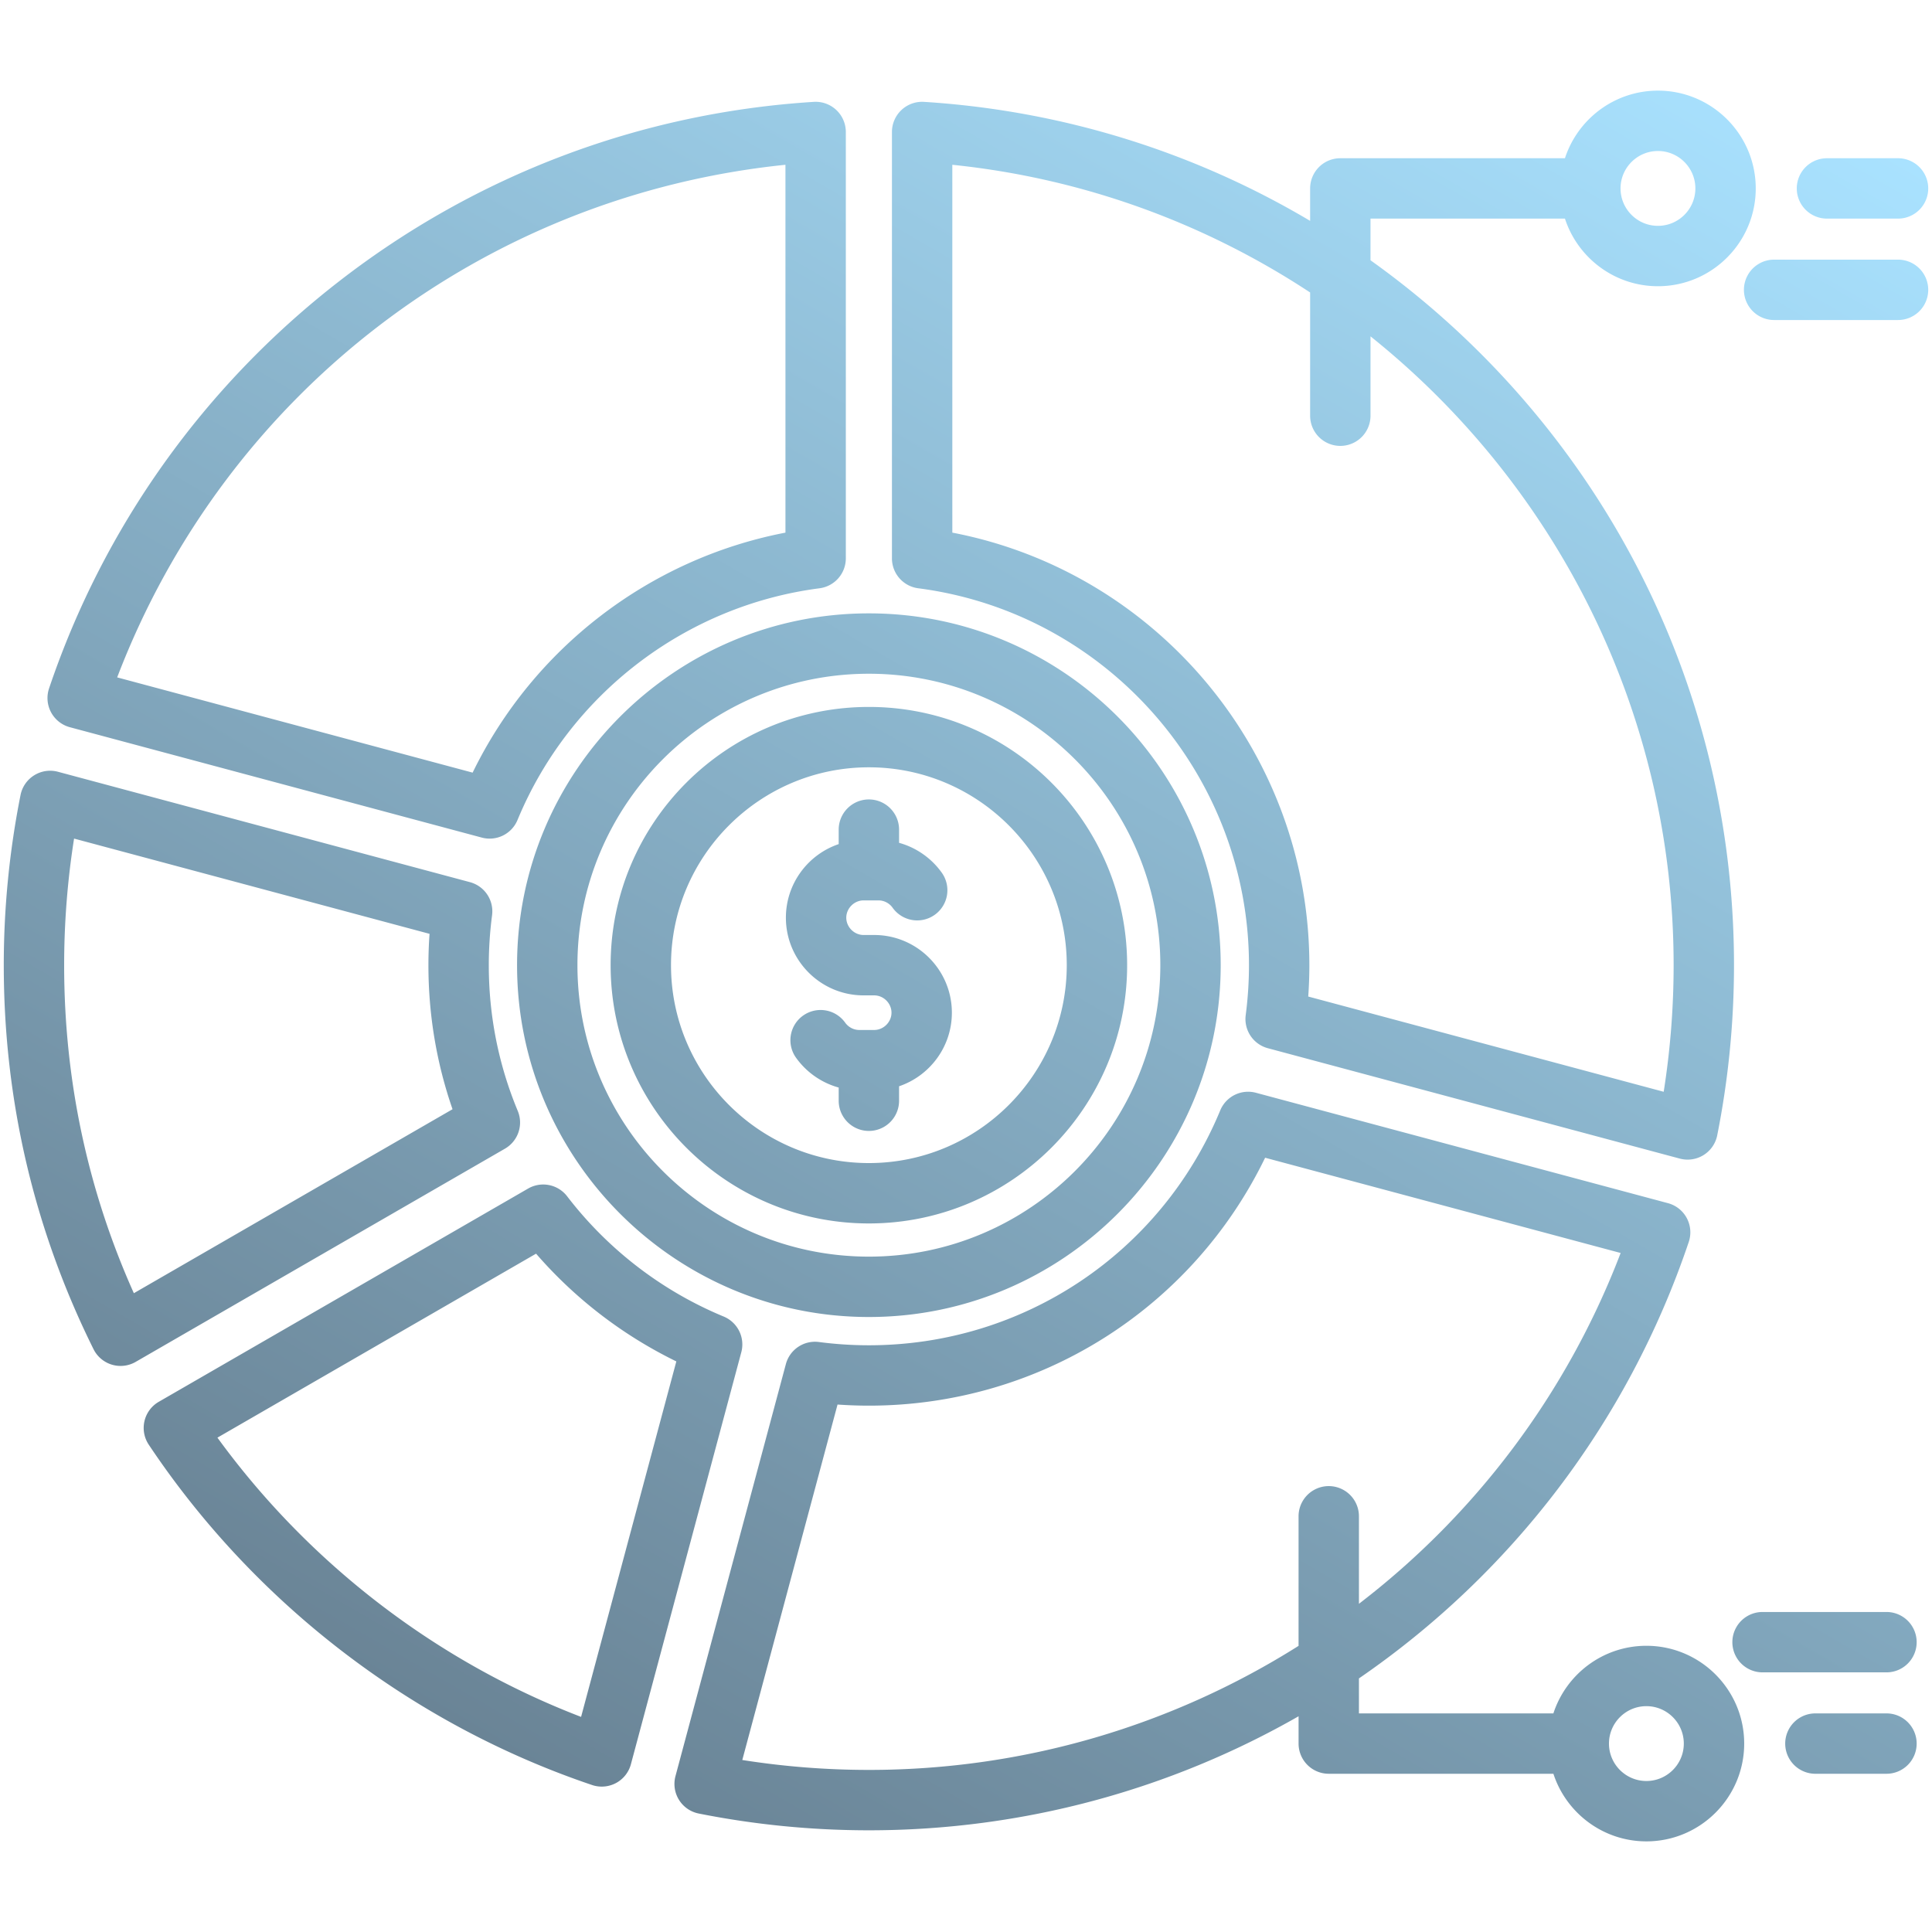 <svg xmlns="http://www.w3.org/2000/svg" version="1.1" xmlns:xlink="http://www.w3.org/1999/xlink" width="512" height="512" x="0" y="0" viewBox="0 0 512 512" style="enable-background:new 0 0 512 512" xml:space="preserve" class=""><g><linearGradient id="a" x1="165.595" x2="441.541" y1="483.166" y2="5.212" gradientUnits="userSpaceOnUse"><stop stop-opacity="1" stop-color="#6a8496" offset="0"></stop><stop stop-opacity="1" stop-color="#a9e2ff" offset="1"></stop></linearGradient><path fill="url(#a)" d="M243.346 155.9c49.966 6.476 87.645 49.416 87.645 99.883 0 4.405-.291 8.858-.865 13.235a8 8 0 0 0 5.862 8.768l109.177 29.254a8 8 0 0 0 9.916-6.162 231.023 231.023 0 0 0 4.446-45.095c0-58.689-22.16-114.52-62.396-157.207a230.81 230.81 0 0 0-33.934-29.601V57.934h51.53c3.38 10.386 13.148 17.917 24.647 17.917 14.29 0 25.916-11.626 25.916-25.916 0-14.291-11.626-25.917-25.916-25.917-11.499 0-21.267 7.53-24.646 17.916h-59.53a8 8 0 0 0-8 8v8.598c-30.859-18.333-65.788-29.236-102.32-31.536a8.002 8.002 0 0 0-8.503 7.984v112.986a7.999 7.999 0 0 0 6.971 7.934zM439.374 40.018c5.468 0 9.916 4.449 9.916 9.917s-4.448 9.916-9.916 9.916c-5.466 0-9.913-4.446-9.916-9.911v-.01c.003-5.466 4.449-9.912 9.916-9.912zM252.375 43.67c34.832 3.589 67.094 15.577 94.823 33.838v32.659a8 8 0 0 0 16 0V89.136c49.045 39.24 80.33 99.586 80.33 166.648 0 11.229-.884 22.477-2.633 33.548l-94.198-25.24c.196-2.77.295-5.547.295-8.308 0-56.112-40.203-104.196-94.617-114.631zM137.211 294.407c-5.093-12.249-7.675-25.244-7.675-38.624 0-4.393.292-8.845.868-13.235a8 8 0 0 0-5.862-8.768L15.358 204.526a8.003 8.003 0 0 0-9.916 6.162A231 231 0 0 0 1 255.783c0 35.722 8.002 69.959 23.784 101.76a8 8 0 0 0 11.166 3.372l97.875-56.508a8 8 0 0 0 3.386-10zM35.474 342.714C23.211 315.347 17 286.144 17 255.783c0-11.239.883-22.488 2.63-33.549l94.203 25.241a117.388 117.388 0 0 0-.296 8.308c0 13.123 2.146 25.931 6.39 38.173zm-16.96-149.995 109.171 29.252a7.994 7.994 0 0 0 9.462-4.669c13.761-33.26 44.428-56.788 80.034-61.402a8 8 0 0 0 6.972-7.934V34.98a8.002 8.002 0 0 0-8.503-7.984c-45.956 2.893-89.482 19.359-125.874 47.619-35.8 27.8-62.348 65.083-76.772 107.818a8.002 8.002 0 0 0 5.51 10.286zM208.153 43.668v97.486c-35.979 6.918-66.834 30.591-82.899 63.601l-94.201-25.241c28.778-75.365 96.907-127.625 177.1-135.846zm-16.369 305.23c-16.33-6.76-30.673-17.776-41.481-31.861a7.998 7.998 0 0 0-10.347-2.058l-97.877 56.51a7.998 7.998 0 0 0-2.655 11.367c28.061 42.062 69.785 74.093 117.487 90.194a8 8 0 0 0 10.286-5.509l29.255-109.181a8 8 0 0 0-4.668-9.462zm-37.79 106.095C115.63 440.268 81.888 414.36 57.62 380.99l84.445-48.755a117.199 117.199 0 0 0 37.171 28.553zm-16.966-199.21c0 51.411 41.826 93.236 93.236 93.236s93.236-41.825 93.236-93.236-41.826-93.236-93.236-93.236-93.236 41.826-93.236 93.236zm93.236-77.236c42.588 0 77.236 34.648 77.236 77.236s-34.648 77.236-77.236 77.236-77.236-34.648-77.236-77.236 34.648-77.236 77.236-77.236zm0 145.677c37.738 0 68.44-30.702 68.44-68.44s-30.702-68.44-68.44-68.44-68.44 30.702-68.44 68.44 30.702 68.44 68.44 68.44zm0-120.88c28.916 0 52.44 23.524 52.44 52.44s-23.525 52.44-52.44 52.44-52.44-23.524-52.44-52.44 23.525-52.44 52.44-52.44zm-21.993 39.854c0-9.046 5.865-16.748 13.992-19.502v-3.835a8 8 0 0 1 16 0v3.494a20.715 20.715 0 0 1 11.242 7.811 8 8 0 1 1-12.964 9.376c-.873-1.208-2.264-1.928-3.721-1.928h-3.962c-2.486 0-4.586 2.1-4.586 4.585s2.1 4.585 4.586 4.585h2.813c11.351 0 20.585 9.234 20.585 20.586 0 9.046-5.865 16.747-13.992 19.502v3.836a8 8 0 0 1-16 0v-3.494a20.708 20.708 0 0 1-11.241-7.812 8 8 0 1 1 12.965-9.375c.873 1.207 2.264 1.928 3.721 1.928h3.962c2.485 0 4.585-2.1 4.585-4.585 0-2.486-2.1-4.586-4.585-4.586h-2.813c-11.352-.001-20.587-9.235-20.587-20.586zM476.164 49.934a8 8 0 0 1 8-8H503a8 8 0 0 1 0 16h-18.836a8 8 0 0 1-8-8zM511 76.808a8 8 0 0 1-8 8h-32.84a8 8 0 0 1 0-16H503a8 8 0 0 1 8 8zM436.31 436.15c-11.499 0-21.268 7.531-24.647 17.917h-51.53v-9.272c39.943-27.425 71.135-67.452 87.404-115.658a7.998 7.998 0 0 0-5.509-10.285l-109.19-29.257a7.999 7.999 0 0 0-9.462 4.669c-15.645 37.813-52.193 62.247-93.111 62.247-4.422 0-8.875-.29-13.234-.862a7.987 7.987 0 0 0-8.769 5.861l-29.254 109.179a8 8 0 0 0 6.162 9.916 231.033 231.033 0 0 0 45.096 4.442c40.962 0 79.987-10.847 113.87-30.218v7.237a8 8 0 0 0 8 8h59.531c3.38 10.385 13.148 17.915 24.646 17.915 14.29 0 25.916-11.626 25.916-25.916S450.6 436.15 436.31 436.15zm-206.046 32.897a215.37 215.37 0 0 1-33.549-2.63l25.241-94.199c2.765.194 5.542.293 8.308.293 45.053 0 85.535-25.562 105.008-65.699l94.215 25.244c-14.383 37.621-38.708 69.47-69.354 92.968v-23.191a8 8 0 0 0-16 0v34.338c-33.293 21.001-72.521 32.876-113.869 32.876zm206.046 2.935c-5.468 0-9.916-4.448-9.916-9.916s4.448-9.916 9.916-9.916 9.916 4.448 9.916 9.916-4.448 9.916-9.916 9.916zm71.625-9.915a8 8 0 0 1-8 8H481.1a8 8 0 0 1 0-16h18.835a8 8 0 0 1 8 8zm0-26.874a8 8 0 0 1-8 8h-32.84a8 8 0 0 1 0-16h32.84a8 8 0 0 1 8 8z" opacity="1" data-original="url(#a)" class=""></path></g></svg>